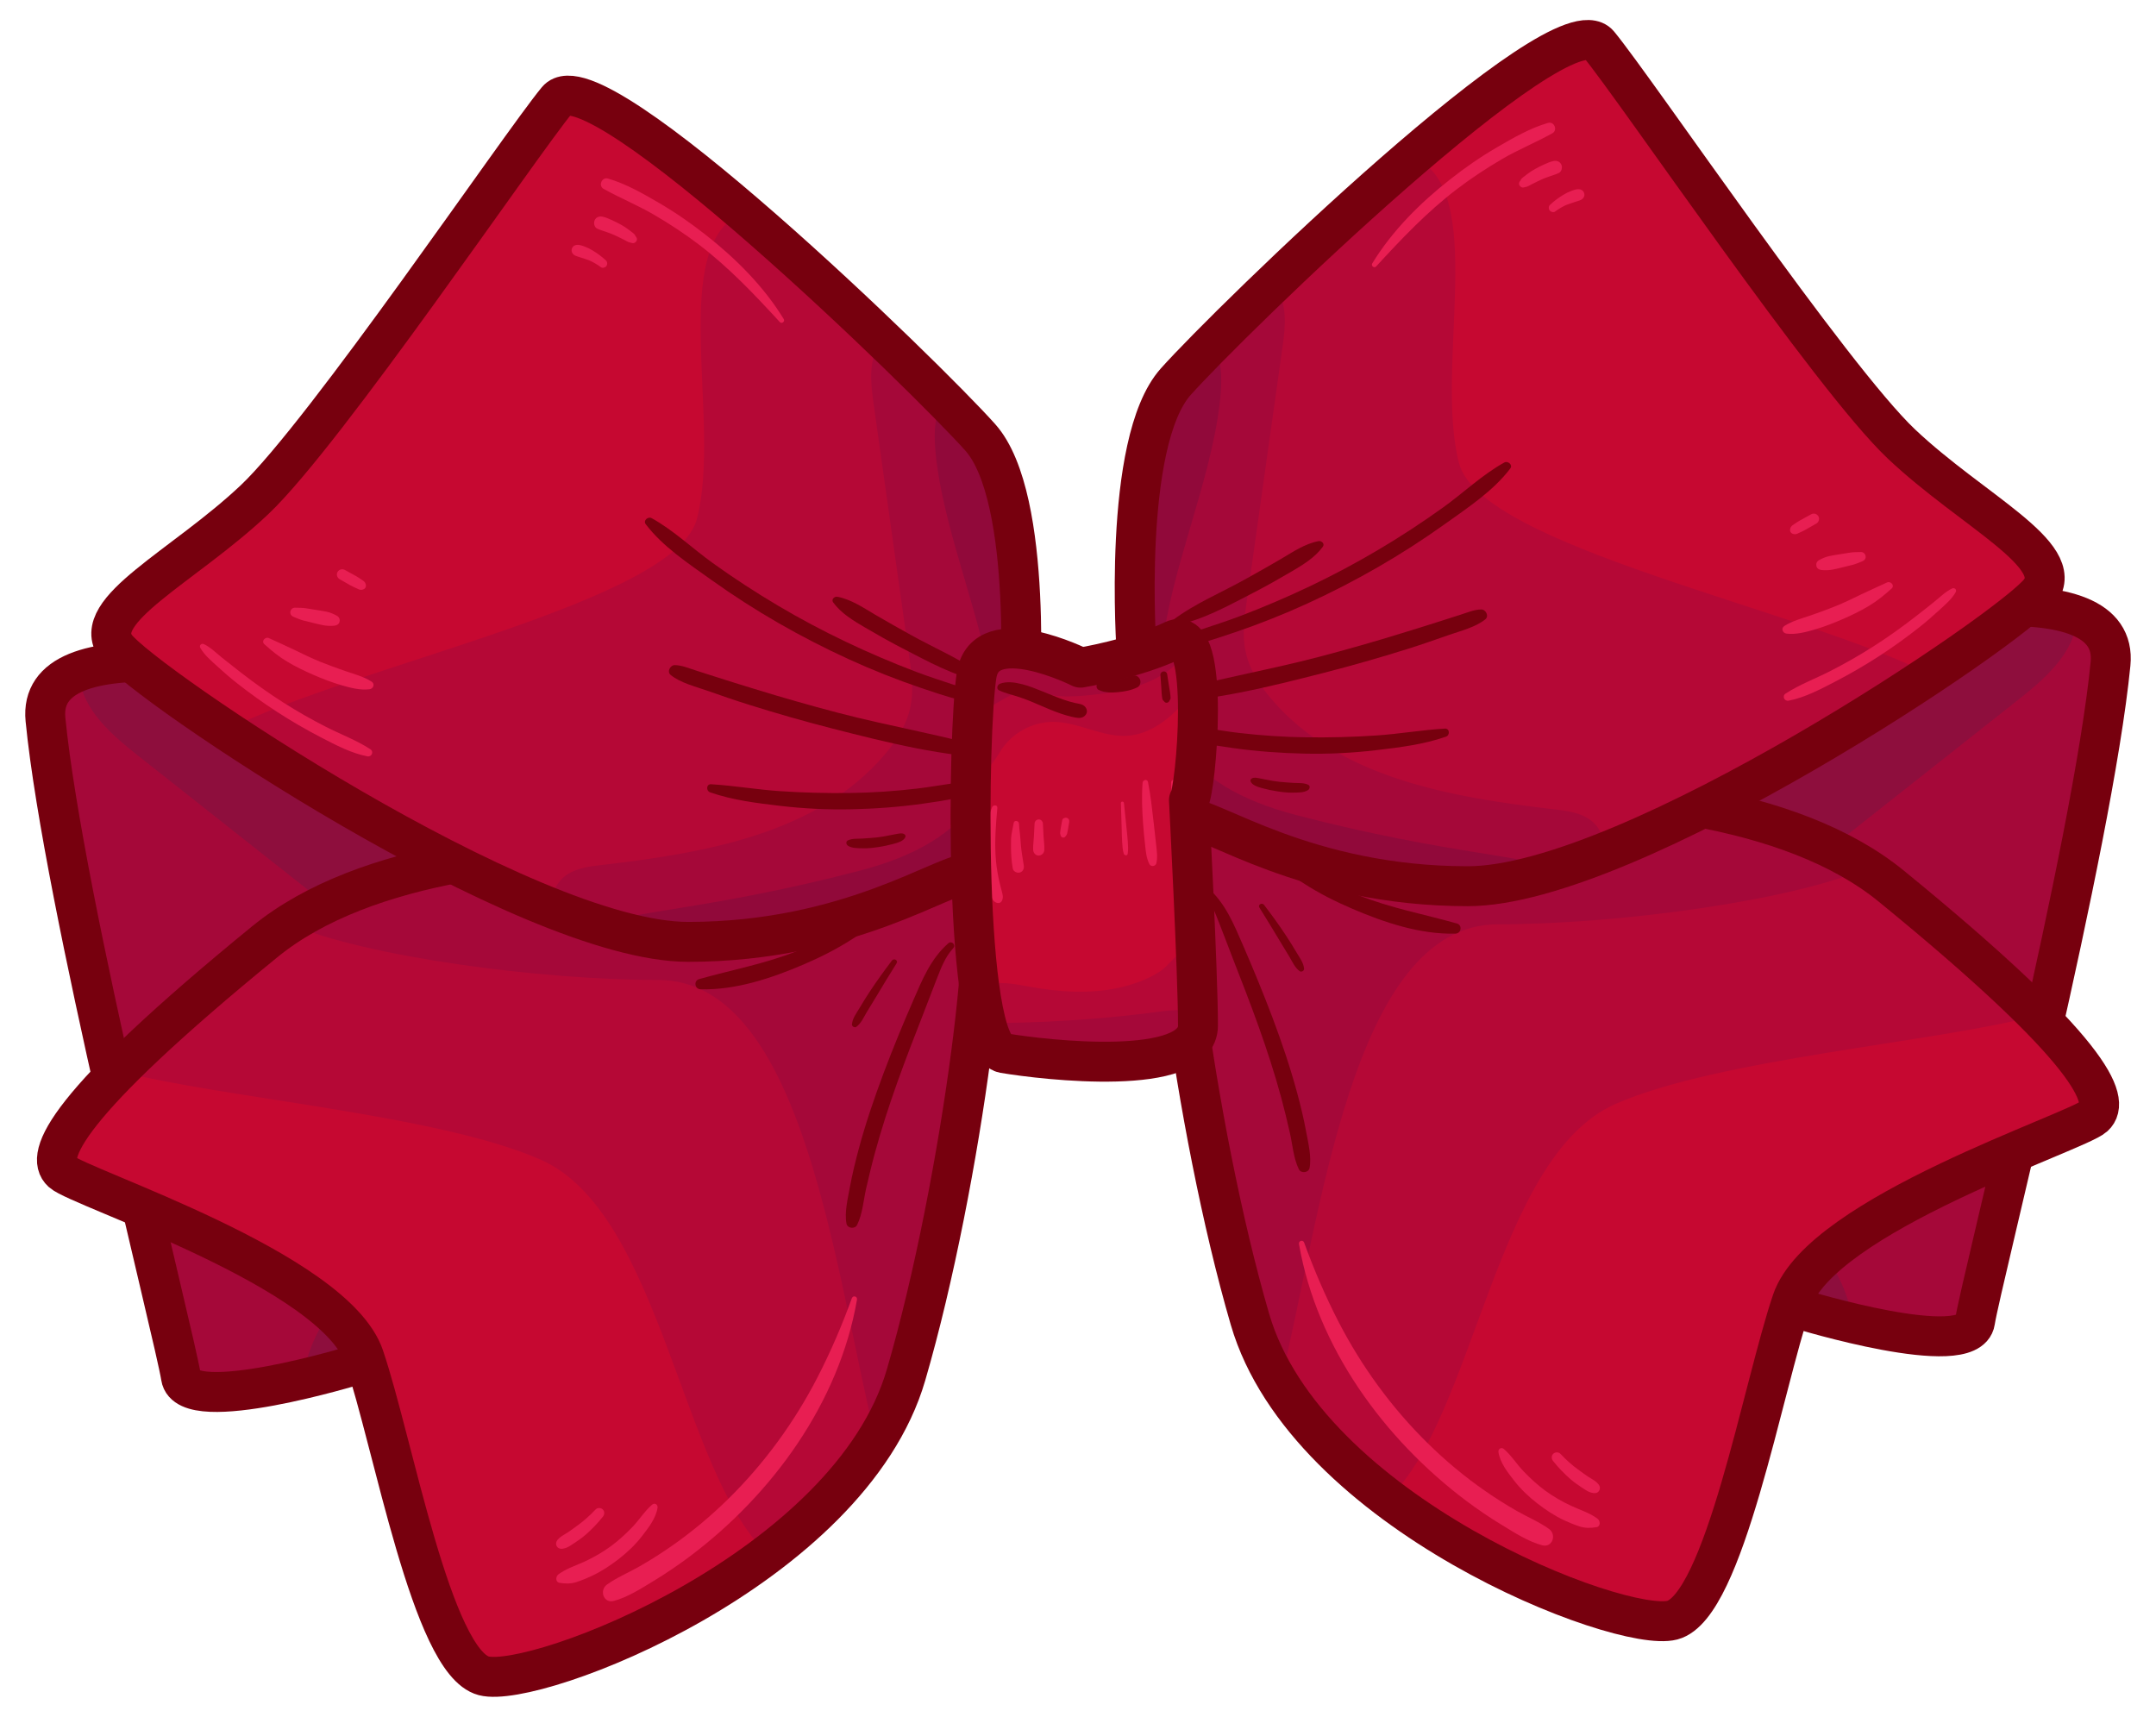 <?xml version="1.0" encoding="UTF-8"?> <svg xmlns="http://www.w3.org/2000/svg" width="54" height="43" viewBox="0 0 54 43" fill="none"><path d="M52.992 16.649C52.542 21.246 49.751 32.131 49.599 33.122C49.529 33.566 48.635 33.548 47.671 33.392C47.238 33.325 46.794 33.229 46.404 33.136C46.203 33.087 46.017 33.037 45.855 32.994C45.474 32.895 45.225 32.816 45.225 32.816C45.225 32.816 28.595 23.758 31.78 19.875C31.78 19.875 46.671 14.5 51.504 15.282C51.687 15.31 51.859 15.349 52.01 15.399C52.133 15.438 52.246 15.481 52.348 15.534C52.806 15.761 53.045 16.127 52.992 16.649Z" fill="#A50839"></path><path d="M52.01 15.399C52.038 16.258 51.289 16.94 50.613 17.477C49.145 18.635 47.678 19.793 46.21 20.955C45.073 21.853 43.915 22.777 43.137 24.006C42.363 25.235 42.029 26.848 42.655 28.163C43.232 29.374 44.475 30.091 45.397 31.061C45.918 31.612 46.326 32.393 46.404 33.136C46.203 33.086 46.016 33.036 45.855 32.994C45.474 32.894 45.224 32.816 45.224 32.816C45.224 32.816 42.99 31.598 40.311 29.864C40.016 29.672 39.716 29.477 39.414 29.271C34.968 26.297 29.893 22.177 31.78 19.875C31.78 19.875 39.474 17.097 45.594 15.829L45.598 15.825C45.943 15.754 46.28 15.686 46.615 15.623C48.593 15.26 50.338 15.093 51.503 15.281C51.686 15.31 51.859 15.349 52.01 15.399Z" fill="#8E0E3D"></path><path d="M46.734 15.935C46.77 16.223 46.625 16.503 46.449 16.734C45.735 17.683 44.545 18.099 43.458 18.564C41.276 19.498 39.255 20.816 37.517 22.44C37.189 22.745 36.858 23.083 36.739 23.512C36.573 24.106 36.837 24.727 37.119 25.278C37.626 26.28 38.203 27.25 38.84 28.173C39.065 28.497 39.294 28.887 39.414 29.271C34.968 26.297 29.893 22.177 31.78 19.875C31.78 19.875 39.474 17.097 45.594 15.829L45.598 15.825C45.943 15.754 46.28 15.687 46.615 15.623C46.675 15.711 46.717 15.814 46.734 15.935Z" fill="#7F0E3C"></path><path d="M31.649 19.853C31.649 19.853 53.313 12.029 52.861 16.626C52.408 21.223 49.618 32.109 49.467 33.098C49.316 34.088 45.093 32.794 45.093 32.794C45.093 32.794 28.463 23.735 31.649 19.853Z" stroke="#77000E" stroke-miterlimit="10" stroke-linecap="round" stroke-linejoin="round"></path><path d="M52.45 27.965C52.01 28.363 45.618 30.419 44.883 32.587C44.147 34.757 43.186 40.238 41.884 40.579C41.054 40.8 37.566 39.652 34.775 37.532C33.184 36.327 31.822 34.807 31.308 33.045C29.893 28.192 28.95 20.654 29.608 20.54C29.608 20.54 42.335 18.085 47.371 22.196C49.05 23.567 50.222 24.622 51.025 25.432C52.622 27.048 52.742 27.698 52.45 27.965Z" fill="#C60831"></path><path d="M51.025 25.432C48.515 26.107 43.046 26.512 40.459 27.652C37.446 28.981 36.946 35.482 34.775 37.531C33.701 36.718 32.733 35.762 32.058 34.682C31.73 34.164 31.473 33.617 31.308 33.045C29.893 28.192 28.95 20.654 29.608 20.54C29.608 20.54 41.367 18.274 46.752 21.748C46.97 21.887 47.178 22.036 47.371 22.196C49.05 23.567 50.222 24.622 51.025 25.432Z" fill="#B50836"></path><path d="M46.752 21.748C44.83 22.572 40.49 23.151 37.516 23.151C33.824 23.151 33.068 30.672 32.058 34.682C31.73 34.164 31.473 33.617 31.308 33.045C29.893 28.192 28.95 20.654 29.608 20.54C29.608 20.54 41.367 18.274 46.752 21.748Z" fill="#A50839"></path><path d="M29.61 20.54C29.61 20.54 42.337 18.085 47.371 22.196C52.406 26.307 52.888 27.562 52.449 27.962C52.01 28.362 45.618 30.417 44.883 32.587C44.147 34.756 43.186 40.237 41.885 40.58C40.584 40.922 32.721 37.897 31.307 33.044C29.893 28.191 28.951 20.654 29.61 20.54Z" stroke="#77000E" stroke-miterlimit="10" stroke-linecap="round" stroke-linejoin="round"></path><path d="M32.714 28.344C32.654 28.018 32.577 27.696 32.49 27.377C32.317 26.736 32.104 26.108 31.871 25.487C31.64 24.875 31.391 24.271 31.131 23.672C30.9 23.142 30.691 22.621 30.249 22.233C30.165 22.159 30.049 22.274 30.126 22.357C30.327 22.573 30.43 22.849 30.536 23.12C30.647 23.401 30.753 23.684 30.862 23.966C31.088 24.546 31.315 25.126 31.524 25.712C31.733 26.297 31.926 26.889 32.089 27.489C32.168 27.781 32.239 28.076 32.306 28.371C32.373 28.665 32.398 29.02 32.533 29.288C32.588 29.397 32.776 29.376 32.8 29.253C32.853 28.969 32.766 28.626 32.714 28.344Z" fill="#77000E"></path><path d="M32.469 23.849C32.387 23.712 32.305 23.576 32.217 23.444C32.041 23.177 31.855 22.919 31.661 22.666C31.61 22.598 31.497 22.658 31.545 22.734C31.714 23.003 31.878 23.274 32.042 23.547C32.124 23.683 32.207 23.818 32.289 23.954C32.367 24.084 32.429 24.235 32.553 24.325C32.596 24.356 32.668 24.315 32.663 24.261C32.647 24.108 32.546 23.979 32.469 23.849Z" fill="#77000E"></path><path d="M36.491 23.131C35.661 22.896 34.825 22.744 34.019 22.42C33.617 22.258 33.228 22.063 32.848 21.855C32.487 21.658 32.142 21.397 31.761 21.241C31.713 21.221 31.66 21.291 31.691 21.333C31.933 21.662 32.312 21.905 32.649 22.123C33.037 22.375 33.451 22.583 33.875 22.764C34.673 23.106 35.58 23.41 36.457 23.384C36.6 23.38 36.632 23.171 36.491 23.131Z" fill="#77000E"></path><path d="M34.943 21.684C34.89 21.664 34.834 21.655 34.78 21.638C34.756 21.63 34.753 21.626 34.731 21.614C34.703 21.597 34.67 21.596 34.638 21.59C34.535 21.572 34.433 21.549 34.332 21.52C34.131 21.463 33.927 21.391 33.737 21.305C33.665 21.272 33.569 21.367 33.644 21.427C33.736 21.5 33.824 21.568 33.928 21.622C34.034 21.678 34.142 21.724 34.255 21.76C34.366 21.796 34.477 21.822 34.593 21.838C34.629 21.844 34.666 21.853 34.702 21.844C34.728 21.838 34.748 21.832 34.776 21.83C34.833 21.825 34.889 21.821 34.944 21.805C35.005 21.786 34.999 21.706 34.943 21.684Z" fill="#77000E"></path><path d="M38.798 38.296C38.55 38.117 38.255 37.996 37.989 37.844C37.721 37.69 37.459 37.525 37.205 37.349C36.685 36.989 36.198 36.582 35.747 36.137C34.853 35.256 34.103 34.226 33.526 33.108C33.197 32.469 32.91 31.8 32.665 31.125C32.636 31.042 32.52 31.075 32.535 31.161C32.984 33.746 34.666 36.043 36.722 37.59C37.014 37.809 37.316 38.014 37.628 38.203C37.938 38.392 38.276 38.612 38.628 38.705C38.882 38.771 38.996 38.439 38.798 38.296Z" fill="#E81E52"></path><path d="M40.013 38.039C39.811 37.889 39.578 37.822 39.352 37.716C39.125 37.611 38.909 37.486 38.706 37.339C38.513 37.198 38.334 37.032 38.168 36.861C37.993 36.681 37.857 36.456 37.667 36.293C37.602 36.238 37.518 36.291 37.531 36.373C37.573 36.639 37.76 36.877 37.922 37.084C38.089 37.299 38.284 37.484 38.498 37.651C38.711 37.817 38.938 37.967 39.182 38.081C39.305 38.138 39.432 38.19 39.56 38.232C39.702 38.278 39.841 38.275 39.986 38.251C40.094 38.234 40.083 38.09 40.013 38.039Z" fill="#E81E52"></path><path d="M40.033 37.173C39.993 37.127 39.952 37.094 39.899 37.062C39.857 37.038 39.816 37.012 39.775 36.985C39.688 36.928 39.606 36.866 39.523 36.805C39.446 36.749 39.383 36.699 39.305 36.63C39.228 36.561 39.154 36.489 39.083 36.414C39.035 36.364 38.95 36.366 38.902 36.414C38.849 36.468 38.858 36.543 38.902 36.597C39.033 36.761 39.178 36.913 39.336 37.05C39.42 37.122 39.512 37.187 39.603 37.248C39.646 37.277 39.69 37.305 39.734 37.332C39.79 37.365 39.841 37.386 39.905 37.396C39.964 37.406 40.023 37.39 40.054 37.335C40.085 37.282 40.073 37.218 40.033 37.173Z" fill="#E81E52"></path><path d="M51.093 14.812C50.885 15.092 49.825 15.902 48.344 16.894C45.028 19.103 39.58 22.197 36.764 22.197C32.692 22.197 30.317 20.446 29.711 20.485C29.109 20.521 28.053 16.791 28.469 16.336C28.469 16.336 28.092 11.082 29.447 9.561C30.172 8.748 32.872 6.073 35.374 3.927C37.563 2.052 39.605 0.577 40.045 1.11C40.988 2.254 45.852 9.448 47.626 11.121C49.396 12.794 51.772 13.899 51.093 14.812Z" fill="#C60831"></path><path d="M48.343 16.894C46.112 18.382 42.909 20.272 40.199 21.345C38.883 21.867 37.682 22.197 36.764 22.197C32.692 22.197 30.316 20.446 29.711 20.485C29.109 20.521 28.053 16.791 28.468 16.336C28.468 16.336 28.092 11.082 29.447 9.561C29.823 9.139 30.731 8.215 31.872 7.124C32.924 6.112 34.17 4.957 35.374 3.927C37.309 4.702 35.912 9.153 36.542 11.597C37.081 13.686 45.081 15.249 48.343 16.894Z" fill="#B50836"></path><path d="M40.199 21.345C39.748 21.522 39.312 21.679 38.897 21.803C38.094 22.055 37.369 22.197 36.764 22.197C35.669 22.197 34.698 22.069 33.85 21.885C31.541 21.384 30.154 20.457 29.711 20.485C29.109 20.521 28.053 16.791 28.468 16.336C28.468 16.336 28.239 13.146 28.782 11.018C28.933 10.414 29.148 9.899 29.447 9.561C29.619 9.366 29.901 9.075 30.263 8.705C30.696 8.265 31.249 7.718 31.872 7.124C31.896 7.146 31.914 7.167 31.931 7.188C32.252 7.59 32.196 8.165 32.125 8.673C31.826 10.808 31.523 12.94 31.224 15.075C31.168 15.48 31.111 15.892 31.192 16.29C31.28 16.744 31.537 17.149 31.837 17.501C33.529 19.494 36.349 19.97 38.932 20.272C39.284 20.311 39.664 20.364 39.921 20.613C40.114 20.798 40.199 21.071 40.199 21.345Z" fill="#A50839"></path><path d="M38.897 21.803C38.094 22.055 37.369 22.197 36.764 22.197C35.669 22.197 34.698 22.069 33.85 21.885C31.541 21.384 30.154 20.457 29.711 20.485C29.109 20.521 28.053 16.791 28.468 16.336C28.468 16.336 28.239 13.146 28.782 11.018C28.933 10.414 29.148 9.899 29.447 9.561C29.619 9.366 29.901 9.075 30.263 8.705C30.531 8.78 30.661 9.188 30.545 10.14C30.063 14.101 26.578 18.883 32.477 20.418C36.345 21.427 38.422 21.423 38.897 21.803Z" fill="#91093A"></path><path d="M28.468 16.336C28.468 16.336 28.091 11.083 29.448 9.561C30.806 8.038 39.102 -0.031 40.044 1.111C40.987 2.253 45.852 9.446 47.624 11.121C49.397 12.796 51.772 13.9 51.093 14.813C50.414 15.726 40.836 22.197 36.764 22.197C32.691 22.197 30.316 20.446 29.712 20.484C29.109 20.522 28.053 16.792 28.468 16.336Z" stroke="#77000E" stroke-miterlimit="10" stroke-linecap="round" stroke-linejoin="round"></path><path d="M37.678 11.584C37.131 11.886 36.653 12.345 36.145 12.71C35.618 13.088 35.074 13.444 34.516 13.774C33.412 14.429 32.249 14.978 31.052 15.434C30.388 15.687 29.674 15.864 29.039 16.186C28.996 16.208 29.016 16.278 29.063 16.276C29.696 16.257 30.334 16.039 30.931 15.837C31.548 15.627 32.152 15.387 32.745 15.116C33.946 14.566 35.099 13.905 36.176 13.135C36.744 12.729 37.401 12.299 37.827 11.734C37.897 11.641 37.765 11.536 37.678 11.584Z" fill="#77000E"></path><path d="M33.026 13.553C32.684 13.618 32.377 13.826 32.081 14.002C31.788 14.175 31.492 14.339 31.195 14.505C30.589 14.845 29.922 15.117 29.369 15.538C29.307 15.585 29.342 15.679 29.422 15.665C30.114 15.539 30.77 15.166 31.393 14.846C31.715 14.681 32.031 14.501 32.343 14.318C32.63 14.149 32.933 13.968 33.133 13.693C33.187 13.619 33.099 13.539 33.026 13.553Z" fill="#77000E"></path><path d="M37.099 15.265C36.92 15.267 36.746 15.345 36.576 15.398C36.416 15.448 36.257 15.499 36.098 15.551C35.766 15.659 35.432 15.76 35.099 15.863C34.419 16.074 33.733 16.268 33.045 16.45C31.672 16.811 30.259 17.04 28.901 17.448C28.817 17.473 28.831 17.606 28.921 17.603C30.346 17.566 31.777 17.205 33.155 16.853C33.858 16.673 34.556 16.473 35.249 16.256C35.596 16.147 35.939 16.027 36.281 15.907C36.578 15.803 36.954 15.712 37.201 15.513C37.302 15.433 37.215 15.264 37.099 15.265Z" fill="#77000E"></path><path d="M36.19 18.249C35.613 18.283 35.041 18.384 34.463 18.422C33.883 18.461 33.3 18.475 32.719 18.468C32.151 18.46 31.583 18.422 31.019 18.356C30.442 18.289 29.841 18.147 29.26 18.161C29.185 18.163 29.149 18.27 29.22 18.308C29.723 18.573 30.339 18.66 30.895 18.738C31.485 18.821 32.083 18.863 32.678 18.876C33.275 18.889 33.87 18.86 34.464 18.79C35.053 18.721 35.657 18.647 36.218 18.451C36.32 18.415 36.311 18.242 36.19 18.249Z" fill="#77000E"></path><path d="M32.766 19.656C32.655 19.602 32.52 19.617 32.399 19.609C32.281 19.6 32.163 19.595 32.045 19.582C31.929 19.569 31.814 19.55 31.701 19.525C31.642 19.512 31.585 19.501 31.526 19.491C31.468 19.482 31.4 19.465 31.349 19.501C31.328 19.515 31.314 19.541 31.322 19.567C31.356 19.671 31.521 19.715 31.615 19.741C31.742 19.776 31.87 19.803 32 19.822C32.127 19.841 32.258 19.857 32.386 19.853C32.508 19.85 32.662 19.858 32.766 19.786C32.808 19.756 32.82 19.682 32.766 19.656Z" fill="#77000E"></path><path d="M38.774 3.078C38.324 3.208 37.894 3.457 37.49 3.692C37.079 3.931 36.687 4.204 36.314 4.498C35.57 5.082 34.865 5.785 34.37 6.598C34.333 6.658 34.419 6.727 34.467 6.674C35.105 5.98 35.743 5.306 36.494 4.734C36.853 4.46 37.23 4.213 37.619 3.985C38.029 3.746 38.469 3.568 38.883 3.337C39.021 3.259 38.927 3.034 38.774 3.078Z" fill="#E81E52"></path><path d="M39.108 4.128C39.074 4.048 38.996 4.018 38.915 4.032C38.827 4.048 38.744 4.088 38.664 4.124C38.591 4.157 38.52 4.193 38.45 4.232C38.382 4.27 38.317 4.311 38.255 4.358C38.216 4.386 38.179 4.416 38.142 4.446C38.119 4.464 38.099 4.481 38.088 4.509C38.085 4.516 38.085 4.517 38.083 4.521C38.083 4.52 38.083 4.52 38.08 4.524C38.073 4.533 38.067 4.542 38.06 4.551C38.011 4.622 38.093 4.717 38.169 4.694C38.189 4.688 38.19 4.687 38.203 4.685C38.237 4.68 38.262 4.67 38.292 4.654C38.326 4.635 38.36 4.617 38.395 4.6C38.464 4.565 38.535 4.53 38.605 4.499C38.609 4.497 38.638 4.484 38.642 4.482C38.657 4.476 38.673 4.469 38.688 4.463C38.724 4.449 38.76 4.436 38.797 4.423C38.879 4.394 38.961 4.37 39.041 4.334C39.114 4.3 39.136 4.196 39.108 4.128Z" fill="#E81E52"></path><path d="M39.617 4.76C39.539 4.715 39.434 4.752 39.354 4.782C39.284 4.808 39.218 4.842 39.154 4.881C39.036 4.952 38.923 5.036 38.822 5.131C38.783 5.167 38.782 5.231 38.814 5.271C38.843 5.309 38.908 5.33 38.95 5.298C39 5.261 39.053 5.227 39.106 5.196C39.134 5.18 39.163 5.164 39.192 5.15C39.206 5.144 39.22 5.138 39.234 5.132C39.222 5.137 39.224 5.136 39.234 5.132C39.243 5.128 39.252 5.125 39.261 5.122C39.319 5.099 39.378 5.082 39.437 5.062C39.466 5.053 39.495 5.044 39.523 5.034C39.539 5.028 39.555 5.023 39.572 5.018C39.613 5.003 39.641 4.982 39.666 4.944C39.704 4.883 39.678 4.795 39.617 4.76Z" fill="#E81E52"></path><path d="M48.894 14.739C48.727 14.819 48.587 14.959 48.443 15.075C48.284 15.203 48.124 15.33 47.962 15.455C47.619 15.719 47.269 15.971 46.904 16.202C46.559 16.421 46.205 16.623 45.842 16.808C45.475 16.996 45.069 17.146 44.723 17.372C44.629 17.433 44.691 17.57 44.797 17.55C45.199 17.474 45.596 17.264 45.956 17.077C46.339 16.879 46.713 16.662 47.075 16.427C47.417 16.205 47.748 15.966 48.068 15.714C48.237 15.581 48.4 15.439 48.559 15.293C48.708 15.156 48.885 15.01 48.984 14.83C49.018 14.768 48.952 14.711 48.894 14.739Z" fill="#E81E52"></path><path d="M47.261 14.59C47.041 14.693 46.82 14.789 46.601 14.895C46.398 14.994 46.195 15.093 45.986 15.178C45.777 15.263 45.564 15.34 45.35 15.414C45.133 15.488 44.888 15.553 44.693 15.678C44.601 15.737 44.648 15.857 44.744 15.87C44.973 15.9 45.229 15.833 45.447 15.769C45.688 15.698 45.919 15.609 46.149 15.509C46.37 15.413 46.587 15.308 46.795 15.185C47.01 15.058 47.193 14.909 47.377 14.742C47.465 14.664 47.354 14.546 47.261 14.59Z" fill="#E81E52"></path><path d="M46.612 13.827C46.519 13.83 46.424 13.827 46.333 13.842C46.246 13.856 46.159 13.87 46.072 13.884C45.986 13.898 45.898 13.91 45.813 13.929C45.72 13.95 45.637 13.986 45.555 14.033C45.518 14.053 45.486 14.102 45.491 14.146C45.492 14.157 45.493 14.17 45.495 14.181C45.51 14.242 45.564 14.271 45.621 14.277C45.718 14.288 45.808 14.283 45.905 14.266C45.988 14.252 46.069 14.229 46.151 14.209C46.233 14.189 46.315 14.169 46.396 14.149C46.48 14.129 46.562 14.09 46.644 14.059C46.698 14.038 46.736 13.991 46.727 13.93C46.719 13.873 46.671 13.825 46.612 13.827Z" fill="#E81E52"></path><path d="M45.543 12.929C45.503 12.867 45.427 12.846 45.362 12.882C45.269 12.934 45.175 12.985 45.08 13.037C45.033 13.063 44.989 13.094 44.945 13.124C44.911 13.146 44.875 13.166 44.854 13.203C44.834 13.239 44.825 13.288 44.846 13.325C44.868 13.363 44.914 13.379 44.955 13.38C44.998 13.381 45.034 13.359 45.071 13.342C45.12 13.319 45.17 13.298 45.216 13.271C45.309 13.218 45.403 13.165 45.495 13.112C45.556 13.077 45.581 12.989 45.543 12.929Z" fill="#E81E52"></path><path d="M1.007 18.044C1.458 22.64 4.249 33.525 4.4 34.516C4.47 34.96 5.364 34.942 6.329 34.786C6.762 34.718 7.205 34.623 7.596 34.53C7.796 34.48 7.983 34.431 8.145 34.388C8.525 34.289 8.775 34.211 8.775 34.211C8.775 34.211 25.405 25.152 22.22 21.269C22.22 21.269 7.328 15.894 2.496 16.676C2.313 16.704 2.141 16.743 1.989 16.793C1.866 16.832 1.753 16.875 1.651 16.928C1.194 17.155 0.954 17.521 1.007 18.044Z" fill="#A50839"></path><path d="M1.99 16.793C1.961 17.652 2.711 18.334 3.387 18.871C4.854 20.029 6.322 21.187 7.79 22.349C8.927 23.247 10.085 24.171 10.862 25.4C11.637 26.629 11.971 28.242 11.345 29.556C10.767 30.768 9.525 31.485 8.603 32.455C8.082 33.006 7.674 33.787 7.596 34.53C7.797 34.48 7.983 34.43 8.145 34.388C8.525 34.288 8.775 34.21 8.775 34.21C8.775 34.21 11.01 32.992 13.689 31.258C13.984 31.066 14.283 30.871 14.586 30.665C19.031 27.692 24.107 23.571 22.22 21.269C22.22 21.269 14.526 18.491 8.406 17.223L8.402 17.219C8.057 17.148 7.719 17.08 7.385 17.017C5.407 16.654 3.661 16.487 2.496 16.675C2.313 16.704 2.141 16.743 1.99 16.793Z" fill="#8E0E3D"></path><path d="M7.265 17.329C7.23 17.617 7.374 17.898 7.55 18.128C8.265 19.077 9.454 19.492 10.542 19.958C12.724 20.892 14.744 22.21 16.483 23.834C16.81 24.139 17.141 24.477 17.261 24.906C17.426 25.5 17.162 26.121 16.881 26.672C16.374 27.674 15.796 28.644 15.159 29.567C14.934 29.89 14.705 30.281 14.586 30.665C19.031 27.692 24.106 23.571 22.22 21.269C22.22 21.269 14.526 18.491 8.405 17.223L8.402 17.219C8.057 17.148 7.719 17.081 7.385 17.017C7.325 17.105 7.283 17.208 7.265 17.329Z" fill="#7F0E3C"></path><path d="M22.35 21.247C22.35 21.247 0.686 13.423 1.139 18.02C1.591 22.617 4.382 33.502 4.533 34.492C4.684 35.482 8.907 34.188 8.907 34.188C8.907 34.188 25.536 25.129 22.35 21.247Z" stroke="#77000E" stroke-miterlimit="10" stroke-linecap="round" stroke-linejoin="round"></path><path d="M1.549 29.358C1.989 29.756 8.381 31.813 9.117 33.98C9.852 36.151 10.813 41.632 12.115 41.973C12.946 42.193 16.434 41.046 19.225 38.925C20.816 37.721 22.178 36.2 22.692 34.438C24.106 29.586 25.05 22.047 24.391 21.934C24.391 21.934 11.665 19.479 6.628 23.589C4.949 24.96 3.777 26.015 2.975 26.825C1.377 28.442 1.257 29.092 1.549 29.358Z" fill="#C60831"></path><path d="M2.975 26.825C5.485 27.5 10.954 27.905 13.541 29.046C16.554 30.374 17.053 36.875 19.225 38.925C20.298 38.111 21.266 37.156 21.942 36.076C22.269 35.557 22.526 35.01 22.692 34.438C24.107 29.586 25.05 22.047 24.392 21.934C24.392 21.934 12.633 19.667 7.248 23.142C7.03 23.28 6.822 23.429 6.628 23.589C4.95 24.96 3.778 26.015 2.975 26.825Z" fill="#B50836"></path><path d="M7.248 23.142C9.17 23.966 13.509 24.545 16.483 24.545C20.175 24.545 20.932 32.065 21.942 36.076C22.27 35.557 22.526 35.01 22.692 34.438C24.107 29.586 25.05 22.047 24.392 21.934C24.392 21.934 12.633 19.667 7.248 23.142Z" fill="#A50839"></path><path d="M24.391 21.934C24.391 21.934 11.664 19.479 6.629 23.59C1.595 27.7 1.113 28.956 1.552 29.356C1.991 29.756 8.383 31.811 9.118 33.981C9.853 36.15 10.815 41.631 12.116 41.974C13.417 42.316 21.28 39.29 22.693 34.438C24.108 29.585 25.049 22.048 24.391 21.934Z" stroke="#77000E" stroke-miterlimit="10" stroke-linecap="round" stroke-linejoin="round"></path><path d="M21.286 29.737C21.346 29.412 21.424 29.09 21.51 28.771C21.683 28.13 21.897 27.502 22.13 26.881C22.36 26.269 22.609 25.664 22.87 25.066C23.101 24.535 23.31 24.015 23.752 23.626C23.836 23.553 23.951 23.667 23.874 23.75C23.674 23.966 23.571 24.242 23.464 24.514C23.354 24.795 23.248 25.078 23.138 25.359C22.912 25.939 22.685 26.52 22.476 27.106C22.267 27.691 22.075 28.283 21.912 28.882C21.832 29.175 21.762 29.47 21.694 29.765C21.628 30.058 21.602 30.413 21.467 30.681C21.413 30.79 21.224 30.77 21.201 30.646C21.148 30.363 21.235 30.02 21.286 29.737Z" fill="#77000E"></path><path d="M21.532 25.242C21.613 25.106 21.696 24.97 21.784 24.837C21.96 24.571 22.146 24.314 22.339 24.059C22.39 23.992 22.503 24.052 22.456 24.128C22.286 24.397 22.122 24.668 21.959 24.941C21.877 25.077 21.793 25.212 21.711 25.348C21.633 25.478 21.571 25.629 21.448 25.719C21.405 25.75 21.333 25.709 21.338 25.655C21.353 25.501 21.454 25.373 21.532 25.242Z" fill="#77000E"></path><path d="M17.509 24.524C18.34 24.289 19.175 24.138 19.982 23.814C20.384 23.652 20.772 23.457 21.152 23.249C21.514 23.051 21.858 22.79 22.239 22.635C22.288 22.615 22.34 22.684 22.309 22.727C22.068 23.055 21.689 23.299 21.351 23.517C20.963 23.768 20.55 23.976 20.125 24.158C19.328 24.5 18.42 24.804 17.543 24.778C17.401 24.774 17.368 24.565 17.509 24.524Z" fill="#77000E"></path><path d="M19.058 23.078C19.111 23.058 19.167 23.049 19.221 23.032C19.245 23.024 19.248 23.019 19.27 23.007C19.298 22.991 19.331 22.989 19.363 22.984C19.466 22.965 19.569 22.942 19.669 22.914C19.87 22.857 20.074 22.785 20.265 22.698C20.337 22.665 20.432 22.761 20.358 22.82C20.266 22.894 20.178 22.961 20.074 23.016C19.968 23.072 19.859 23.117 19.746 23.154C19.636 23.189 19.524 23.215 19.409 23.232C19.373 23.237 19.336 23.247 19.3 23.238C19.273 23.231 19.253 23.226 19.226 23.223C19.169 23.219 19.113 23.215 19.058 23.198C18.996 23.18 19.002 23.099 19.058 23.078Z" fill="#77000E"></path><path d="M15.201 39.69C15.449 39.51 15.745 39.389 16.011 39.237C16.279 39.084 16.541 38.918 16.795 38.742C17.315 38.382 17.802 37.975 18.253 37.531C19.147 36.65 19.897 35.62 20.474 34.501C20.803 33.863 21.09 33.194 21.335 32.518C21.364 32.436 21.48 32.468 21.464 32.555C21.016 35.139 19.334 37.437 17.278 38.983C16.986 39.202 16.683 39.408 16.372 39.597C16.062 39.785 15.724 40.005 15.372 40.099C15.118 40.165 15.004 39.833 15.201 39.69Z" fill="#E81E52"></path><path d="M13.987 39.432C14.189 39.283 14.421 39.215 14.648 39.11C14.875 39.004 15.091 38.88 15.294 38.732C15.487 38.592 15.666 38.426 15.832 38.255C16.007 38.075 16.143 37.85 16.333 37.687C16.398 37.632 16.482 37.685 16.469 37.766C16.427 38.032 16.239 38.27 16.078 38.478C15.911 38.693 15.716 38.877 15.502 39.045C15.289 39.21 15.062 39.36 14.818 39.474C14.695 39.531 14.568 39.584 14.439 39.626C14.298 39.672 14.159 39.669 14.014 39.645C13.906 39.627 13.917 39.484 13.987 39.432Z" fill="#E81E52"></path><path d="M13.966 38.567C14.007 38.521 14.048 38.488 14.101 38.456C14.143 38.431 14.184 38.406 14.225 38.379C14.312 38.322 14.394 38.26 14.477 38.199C14.553 38.143 14.616 38.093 14.694 38.024C14.772 37.955 14.846 37.883 14.917 37.808C14.965 37.758 15.05 37.76 15.098 37.808C15.151 37.862 15.142 37.937 15.098 37.991C14.967 38.155 14.822 38.306 14.664 38.444C14.58 38.516 14.488 38.581 14.396 38.642C14.353 38.671 14.31 38.699 14.266 38.726C14.21 38.759 14.159 38.78 14.095 38.79C14.036 38.8 13.977 38.784 13.945 38.729C13.915 38.675 13.927 38.611 13.966 38.567Z" fill="#E81E52"></path><path d="M2.907 16.206C3.115 16.486 4.175 17.296 5.656 18.288C8.972 20.497 14.42 23.591 17.236 23.591C21.308 23.591 23.683 21.84 24.289 21.879C24.891 21.915 25.947 18.184 25.531 17.73C25.531 17.73 25.908 12.476 24.553 10.955C23.828 10.142 21.128 7.467 18.626 5.321C16.437 3.446 14.395 1.971 13.955 2.504C13.012 3.648 8.148 10.842 6.374 12.515C4.604 14.188 2.228 15.293 2.907 16.206Z" fill="#C60831"></path><path d="M5.656 18.288C7.887 19.776 11.09 21.666 13.8 22.739C15.116 23.261 16.317 23.591 17.235 23.591C21.307 23.591 23.683 21.84 24.288 21.879C24.89 21.915 25.946 18.184 25.531 17.73C25.531 17.73 25.907 12.476 24.552 10.955C24.176 10.533 23.268 9.609 22.127 8.518C21.075 7.506 19.829 6.351 18.625 5.321C16.69 6.096 18.087 10.547 17.457 12.991C16.918 15.08 8.918 16.643 5.656 18.288Z" fill="#B50836"></path><path d="M13.8 22.739C14.251 22.916 14.687 23.073 15.102 23.197C15.905 23.449 16.63 23.591 17.235 23.591C18.33 23.591 19.301 23.463 20.15 23.279C22.458 22.778 23.845 21.851 24.289 21.879C24.89 21.915 25.946 18.184 25.531 17.73C25.531 17.73 25.76 14.54 25.218 12.412C25.066 11.808 24.852 11.293 24.553 10.955C24.38 10.76 24.099 10.469 23.736 10.099C23.303 9.659 22.75 9.112 22.128 8.518C22.103 8.54 22.085 8.561 22.068 8.582C21.747 8.984 21.804 9.559 21.874 10.067C22.173 12.202 22.476 14.334 22.775 16.469C22.831 16.874 22.888 17.286 22.807 17.684C22.719 18.138 22.462 18.543 22.163 18.895C20.47 20.888 17.651 21.364 15.067 21.666C14.715 21.705 14.335 21.758 14.078 22.007C13.885 22.192 13.8 22.465 13.8 22.739Z" fill="#A50839"></path><path d="M15.102 23.197C15.905 23.449 16.63 23.591 17.235 23.591C18.33 23.591 19.301 23.463 20.15 23.279C22.458 22.778 23.845 21.851 24.289 21.879C24.89 21.915 25.946 18.184 25.531 17.73C25.531 17.73 25.76 14.54 25.218 12.412C25.066 11.808 24.852 11.293 24.553 10.955C24.38 10.76 24.099 10.469 23.736 10.099C23.468 10.174 23.338 10.582 23.454 11.534C23.937 15.495 27.421 20.277 21.522 21.811C17.654 22.82 15.578 22.817 15.102 23.197Z" fill="#91093A"></path><path d="M25.532 17.73C25.532 17.73 25.909 12.477 24.552 10.955C23.194 9.432 14.898 1.363 13.955 2.505C13.012 3.647 8.148 10.84 6.376 12.515C4.603 14.19 2.227 15.294 2.906 16.207C3.585 17.12 13.163 23.591 17.236 23.591C21.309 23.591 23.684 21.84 24.288 21.878C24.891 21.916 25.947 18.186 25.532 17.73Z" stroke="#77000E" stroke-miterlimit="10" stroke-linecap="round" stroke-linejoin="round"></path><path d="M16.321 12.978C16.868 13.28 17.346 13.739 17.854 14.104C18.381 14.482 18.926 14.838 19.484 15.168C20.587 15.823 21.75 16.372 22.947 16.828C23.612 17.081 24.326 17.258 24.961 17.58C25.004 17.602 24.983 17.672 24.936 17.67C24.303 17.651 23.665 17.433 23.069 17.231C22.452 17.021 21.847 16.781 21.255 16.51C20.053 15.96 18.9 15.299 17.823 14.529C17.255 14.123 16.599 13.693 16.172 13.128C16.103 13.035 16.234 12.93 16.321 12.978Z" fill="#77000E"></path><path d="M20.974 14.947C21.315 15.012 21.623 15.22 21.919 15.396C22.212 15.569 22.509 15.733 22.805 15.899C23.411 16.238 24.078 16.511 24.631 16.932C24.693 16.979 24.658 17.073 24.578 17.059C23.887 16.933 23.23 16.56 22.607 16.24C22.285 16.075 21.97 15.895 21.657 15.712C21.37 15.543 21.067 15.362 20.867 15.087C20.813 15.013 20.901 14.933 20.974 14.947Z" fill="#77000E"></path><path d="M16.901 16.659C17.08 16.661 17.254 16.739 17.424 16.792C17.584 16.842 17.743 16.893 17.902 16.945C18.234 17.053 18.567 17.154 18.901 17.257C19.581 17.468 20.266 17.662 20.955 17.844C22.328 18.205 23.74 18.434 25.099 18.842C25.182 18.867 25.169 19 25.078 18.997C23.653 18.96 22.222 18.599 20.845 18.247C20.142 18.067 19.444 17.867 18.751 17.649C18.404 17.541 18.061 17.421 17.718 17.301C17.422 17.197 17.046 17.106 16.799 16.907C16.698 16.827 16.785 16.658 16.901 16.659Z" fill="#77000E"></path><path d="M17.81 19.643C18.386 19.677 18.959 19.778 19.537 19.816C20.117 19.855 20.7 19.869 21.281 19.862C21.849 19.855 22.417 19.817 22.981 19.75C23.558 19.682 24.159 19.541 24.74 19.554C24.815 19.556 24.851 19.664 24.78 19.702C24.277 19.966 23.661 20.053 23.105 20.131C22.515 20.214 21.917 20.257 21.322 20.27C20.725 20.283 20.13 20.253 19.536 20.184C18.947 20.114 18.343 20.041 17.782 19.844C17.681 19.808 17.689 19.635 17.81 19.643Z" fill="#77000E"></path><path d="M21.234 21.05C21.345 20.996 21.481 21.011 21.601 21.003C21.719 20.994 21.837 20.989 21.956 20.976C22.071 20.963 22.186 20.944 22.299 20.919C22.358 20.906 22.416 20.895 22.474 20.885C22.532 20.877 22.601 20.859 22.651 20.895C22.672 20.909 22.686 20.935 22.678 20.96C22.643 21.065 22.479 21.109 22.384 21.135C22.258 21.169 22.13 21.197 22 21.216C21.873 21.235 21.742 21.251 21.613 21.247C21.492 21.244 21.338 21.251 21.234 21.18C21.192 21.15 21.18 21.076 21.234 21.05Z" fill="#77000E"></path><path d="M15.226 4.472C15.676 4.601 16.107 4.85 16.51 5.085C16.921 5.324 17.313 5.597 17.686 5.891C18.43 6.476 19.135 7.179 19.63 7.992C19.667 8.052 19.581 8.12 19.533 8.068C18.895 7.373 18.257 6.7 17.506 6.127C17.147 5.854 16.77 5.606 16.381 5.379C15.971 5.139 15.531 4.962 15.117 4.73C14.979 4.653 15.072 4.428 15.226 4.472Z" fill="#E81E52"></path><path d="M14.892 5.521C14.925 5.442 15.004 5.411 15.085 5.426C15.172 5.442 15.255 5.481 15.336 5.518C15.408 5.551 15.479 5.587 15.549 5.625C15.617 5.663 15.682 5.704 15.745 5.751C15.783 5.78 15.82 5.809 15.858 5.839C15.881 5.857 15.9 5.874 15.912 5.902C15.915 5.909 15.915 5.911 15.916 5.913C15.916 5.913 15.917 5.913 15.92 5.917C15.926 5.926 15.933 5.935 15.939 5.944C15.988 6.015 15.907 6.11 15.83 6.087C15.81 6.081 15.81 6.08 15.796 6.078C15.762 6.073 15.737 6.063 15.707 6.046C15.674 6.028 15.639 6.01 15.604 5.993C15.535 5.958 15.465 5.923 15.394 5.891C15.391 5.89 15.361 5.877 15.357 5.875C15.342 5.869 15.327 5.862 15.312 5.856C15.276 5.842 15.239 5.829 15.203 5.816C15.121 5.787 15.038 5.763 14.959 5.727C14.885 5.694 14.864 5.59 14.892 5.521Z" fill="#E81E52"></path><path d="M14.382 6.154C14.46 6.109 14.566 6.146 14.646 6.176C14.716 6.202 14.782 6.236 14.846 6.275C14.964 6.346 15.077 6.43 15.178 6.525C15.216 6.561 15.217 6.624 15.186 6.665C15.157 6.703 15.092 6.724 15.05 6.692C15 6.655 14.948 6.62 14.894 6.59C14.866 6.574 14.837 6.558 14.808 6.544C14.794 6.538 14.78 6.531 14.766 6.526C14.778 6.531 14.776 6.53 14.766 6.526C14.757 6.522 14.748 6.519 14.74 6.515C14.681 6.493 14.622 6.475 14.563 6.456C14.534 6.446 14.505 6.438 14.477 6.428C14.461 6.422 14.445 6.417 14.428 6.411C14.387 6.397 14.359 6.375 14.335 6.338C14.296 6.277 14.322 6.189 14.382 6.154Z" fill="#E81E52"></path><path d="M5.106 16.133C5.273 16.212 5.412 16.353 5.556 16.469C5.716 16.597 5.876 16.724 6.038 16.849C6.38 17.113 6.731 17.365 7.096 17.596C7.44 17.815 7.794 18.017 8.157 18.202C8.525 18.39 8.93 18.54 9.276 18.766C9.371 18.828 9.309 18.963 9.202 18.944C8.801 18.868 8.404 18.658 8.043 18.471C7.66 18.273 7.287 18.056 6.925 17.821C6.583 17.599 6.252 17.361 5.932 17.109C5.763 16.976 5.6 16.834 5.441 16.688C5.291 16.551 5.115 16.404 5.016 16.224C4.982 16.162 5.048 16.105 5.106 16.133Z" fill="#E81E52"></path><path d="M6.738 15.984C6.958 16.086 7.18 16.183 7.398 16.289C7.601 16.388 7.804 16.487 8.013 16.572C8.222 16.657 8.435 16.734 8.649 16.808C8.866 16.882 9.111 16.947 9.306 17.072C9.398 17.131 9.352 17.251 9.255 17.263C9.026 17.294 8.77 17.226 8.552 17.163C8.312 17.092 8.08 17.003 7.85 16.903C7.629 16.807 7.412 16.702 7.204 16.579C6.989 16.452 6.807 16.303 6.622 16.136C6.535 16.058 6.645 15.94 6.738 15.984Z" fill="#E81E52"></path><path d="M7.387 15.221C7.48 15.224 7.575 15.221 7.666 15.236C7.753 15.25 7.84 15.264 7.927 15.278C8.013 15.292 8.101 15.304 8.187 15.323C8.279 15.344 8.362 15.38 8.444 15.426C8.481 15.447 8.513 15.495 8.509 15.54C8.508 15.551 8.507 15.563 8.504 15.574C8.49 15.635 8.435 15.665 8.378 15.671C8.281 15.682 8.192 15.677 8.094 15.66C8.012 15.645 7.93 15.623 7.848 15.603C7.767 15.583 7.685 15.563 7.603 15.543C7.519 15.522 7.437 15.483 7.356 15.452C7.301 15.432 7.263 15.384 7.272 15.323C7.281 15.267 7.328 15.219 7.387 15.221Z" fill="#E81E52"></path><path d="M8.456 14.323C8.496 14.261 8.572 14.24 8.637 14.275C8.731 14.327 8.825 14.379 8.919 14.43C8.966 14.456 9.01 14.488 9.055 14.517C9.088 14.54 9.125 14.559 9.145 14.596C9.165 14.633 9.175 14.681 9.153 14.719C9.132 14.756 9.085 14.772 9.045 14.774C9.003 14.774 8.966 14.752 8.929 14.735C8.88 14.712 8.83 14.691 8.783 14.665C8.69 14.611 8.597 14.558 8.504 14.505C8.443 14.471 8.418 14.383 8.456 14.323Z" fill="#E81E52"></path><path d="M30.101 25.69C30.101 26.998 26.254 26.55 25.233 26.38C24.944 26.33 24.747 25.666 24.621 24.699C24.416 23.214 24.378 21.019 24.413 19.307C24.427 18.703 24.448 18.156 24.476 17.726C24.501 17.363 24.529 17.076 24.557 16.902C24.782 15.53 27.158 16.724 27.158 16.724C27.158 16.724 28.517 16.504 29.478 16.038C29.629 15.964 29.749 16.01 29.837 16.142C29.96 16.316 30.027 16.639 30.065 17.03C30.065 17.03 30.065 17.03 30.065 17.033C30.178 18.195 29.981 19.936 29.872 20.042C29.872 20.042 29.974 21.989 30.044 23.666C30.076 24.493 30.101 25.257 30.101 25.69Z" fill="#C60831"></path><path d="M30.066 17.03C30.066 17.03 30.066 17.03 30.066 17.033C29.971 17.2 29.854 17.356 29.731 17.502C29.344 17.971 28.827 18.394 28.225 18.429C27.595 18.465 27.007 18.081 26.377 18.081C25.863 18.078 25.356 18.355 25.075 18.788C24.916 19.037 24.733 19.378 24.448 19.317C24.434 19.314 24.424 19.31 24.413 19.307C24.427 18.703 24.448 18.156 24.476 17.726C24.501 17.363 24.529 17.076 24.557 16.902C24.783 15.53 27.158 16.724 27.158 16.724C27.158 16.724 28.517 16.504 29.478 16.038C29.629 15.964 29.749 16.01 29.837 16.142C29.96 16.316 30.027 16.639 30.066 17.03Z" fill="#B50836"></path><path d="M30.101 25.69C30.101 26.998 26.254 26.55 25.233 26.38C25.05 26.348 24.906 26.07 24.79 25.626C24.723 25.371 24.667 25.055 24.621 24.699C24.632 24.692 24.642 24.689 24.653 24.685C25.015 24.561 25.41 24.646 25.783 24.713C26.525 24.849 27.31 24.902 28.049 24.735C28.401 24.653 28.739 24.532 29.045 24.337C29.285 24.184 29.577 23.744 29.844 23.676C29.915 23.658 29.981 23.655 30.045 23.666C30.073 24.358 30.094 25.005 30.098 25.452C30.101 25.541 30.101 25.619 30.101 25.69Z" fill="#B50836"></path><path d="M29.837 16.142C29.675 16.447 29.415 16.71 29.119 16.895C28.598 17.218 27.975 17.339 27.366 17.403C27.085 17.435 26.799 17.456 26.518 17.435C26.194 17.41 25.846 17.314 25.518 17.353C25.205 17.395 24.864 17.747 24.593 17.744C24.55 17.744 24.512 17.74 24.477 17.726C24.501 17.363 24.529 17.076 24.558 16.902C24.783 15.53 27.159 16.724 27.159 16.724C27.159 16.724 28.517 16.504 29.478 16.038C29.629 15.964 29.749 16.01 29.837 16.142Z" fill="#A50839"></path><path d="M30.101 25.69C30.101 26.998 26.254 26.55 25.233 26.38C25.05 26.348 24.906 26.07 24.79 25.626C26.081 25.619 27.373 25.541 28.658 25.388C29.196 25.325 29.766 25.197 30.097 25.452C30.101 25.541 30.101 25.619 30.101 25.69Z" fill="#A50839"></path><path d="M25.084 22.297C25.058 22.197 25.033 22.098 25.012 21.997C24.972 21.807 24.946 21.616 24.935 21.422C24.913 21.029 24.944 20.629 24.98 20.237C24.988 20.153 24.874 20.155 24.848 20.219C24.685 20.61 24.637 21.021 24.656 21.443C24.665 21.648 24.689 21.853 24.727 22.055C24.747 22.156 24.769 22.257 24.799 22.355C24.827 22.45 24.849 22.561 24.946 22.605C24.997 22.629 25.061 22.622 25.091 22.567C25.141 22.475 25.109 22.393 25.084 22.297Z" fill="#E81E52"></path><path d="M25.642 21.677C25.615 21.506 25.584 21.336 25.569 21.163C25.561 21.074 25.559 20.983 25.547 20.893C25.537 20.806 25.525 20.717 25.522 20.63C25.52 20.556 25.405 20.533 25.39 20.611C25.372 20.706 25.351 20.798 25.336 20.893C25.321 20.985 25.322 21.08 25.322 21.174C25.321 21.368 25.332 21.561 25.366 21.753C25.38 21.83 25.473 21.873 25.543 21.854C25.623 21.831 25.654 21.754 25.642 21.677Z" fill="#E81E52"></path><path d="M26.138 20.959C26.133 20.849 26.127 20.739 26.121 20.63C26.118 20.575 26.075 20.522 26.017 20.524C25.957 20.527 25.915 20.57 25.912 20.63L25.895 20.959C25.89 21.068 25.872 21.178 25.877 21.288C25.881 21.361 25.939 21.432 26.017 21.429C26.095 21.425 26.152 21.367 26.156 21.288C26.162 21.178 26.144 21.068 26.138 20.959Z" fill="#E81E52"></path><path d="M26.77 20.525C26.759 20.506 26.737 20.488 26.716 20.483C26.671 20.473 26.613 20.497 26.604 20.547C26.593 20.606 26.582 20.665 26.571 20.724C26.566 20.753 26.562 20.783 26.558 20.812C26.554 20.838 26.549 20.863 26.555 20.889C26.558 20.903 26.563 20.917 26.567 20.931C26.575 20.956 26.596 20.975 26.622 20.978C26.651 20.982 26.672 20.968 26.688 20.947C26.697 20.935 26.707 20.923 26.715 20.91C26.726 20.894 26.729 20.875 26.732 20.856C26.738 20.828 26.744 20.799 26.75 20.77C26.76 20.712 26.769 20.654 26.779 20.595C26.783 20.571 26.783 20.548 26.77 20.525Z" fill="#E81E52"></path><path d="M28.247 21.077C28.24 20.97 28.227 20.863 28.217 20.756C28.195 20.543 28.174 20.329 28.151 20.115C28.146 20.067 28.073 20.064 28.074 20.115C28.081 20.329 28.087 20.543 28.094 20.756C28.097 20.863 28.099 20.97 28.105 21.077C28.112 21.177 28.116 21.292 28.148 21.387C28.163 21.43 28.234 21.439 28.244 21.387C28.262 21.288 28.254 21.177 28.247 21.077Z" fill="#E81E52"></path><path d="M28.954 21.129C28.935 20.953 28.915 20.778 28.895 20.602C28.856 20.262 28.82 19.922 28.753 19.586C28.737 19.505 28.624 19.531 28.618 19.604C28.591 19.951 28.606 20.295 28.631 20.641C28.643 20.811 28.66 20.98 28.679 21.149C28.697 21.317 28.711 21.495 28.789 21.645C28.826 21.717 28.944 21.701 28.963 21.622C28.999 21.462 28.972 21.293 28.954 21.129Z" fill="#E81E52"></path><path d="M29.648 21.172C29.639 20.997 29.619 20.823 29.605 20.649C29.576 20.299 29.52 19.951 29.48 19.602C29.469 19.511 29.332 19.505 29.334 19.602C29.341 19.957 29.334 20.314 29.353 20.669C29.362 20.843 29.366 21.019 29.381 21.192C29.396 21.354 29.391 21.556 29.467 21.702C29.507 21.779 29.611 21.751 29.636 21.68C29.689 21.53 29.657 21.329 29.648 21.172Z" fill="#E81E52"></path><path d="M29.779 20.041C29.948 19.87 30.344 15.576 29.383 16.039C28.421 16.502 27.064 16.723 27.064 16.723C27.064 16.723 24.688 15.53 24.462 16.901C24.235 18.271 24.122 26.207 25.141 26.378C26.159 26.55 30.005 26.997 30.005 25.689C30.005 24.38 29.779 20.041 29.779 20.041Z" stroke="#77000E" stroke-miterlimit="10" stroke-linecap="round" stroke-linejoin="round"></path><path d="M27.183 17.708C27.12 17.63 27.009 17.627 26.918 17.606C26.828 17.585 26.74 17.559 26.653 17.529C26.473 17.468 26.297 17.392 26.12 17.321C25.951 17.253 25.778 17.181 25.601 17.137C25.424 17.092 25.219 17.059 25.044 17.126C24.98 17.151 24.947 17.255 25.023 17.291C25.184 17.367 25.36 17.404 25.529 17.46C25.706 17.519 25.877 17.59 26.047 17.665C26.221 17.741 26.395 17.815 26.575 17.876C26.662 17.906 26.75 17.931 26.839 17.952C26.939 17.974 27.064 18.009 27.152 17.944C27.235 17.881 27.247 17.789 27.183 17.708Z" fill="#77000E"></path><path d="M28.552 17.016C28.521 16.942 28.442 16.902 28.365 16.923C28.228 16.959 28.095 17.006 27.955 17.029C27.949 17.03 27.898 17.037 27.927 17.033C27.912 17.035 27.897 17.037 27.881 17.038C27.845 17.041 27.809 17.043 27.773 17.046C27.695 17.053 27.62 17.06 27.544 17.077C27.456 17.096 27.431 17.239 27.517 17.279C27.559 17.299 27.598 17.316 27.644 17.325C27.687 17.332 27.73 17.34 27.773 17.343C27.847 17.349 27.923 17.344 27.996 17.337C28.165 17.322 28.334 17.291 28.487 17.215C28.558 17.181 28.581 17.084 28.552 17.016Z" fill="#77000E"></path><path d="M29.319 17.479C29.315 17.376 29.292 17.272 29.277 17.17C29.262 17.073 29.247 16.976 29.232 16.879C29.225 16.837 29.176 16.811 29.138 16.817C29.099 16.823 29.061 16.858 29.064 16.902C29.071 17 29.078 17.098 29.085 17.197C29.092 17.3 29.093 17.405 29.113 17.507C29.117 17.529 29.133 17.547 29.152 17.562C29.153 17.563 29.153 17.56 29.155 17.566C29.191 17.623 29.27 17.609 29.291 17.549C29.291 17.544 29.292 17.547 29.293 17.545C29.308 17.525 29.32 17.501 29.319 17.479Z" fill="#77000E"></path></svg> 